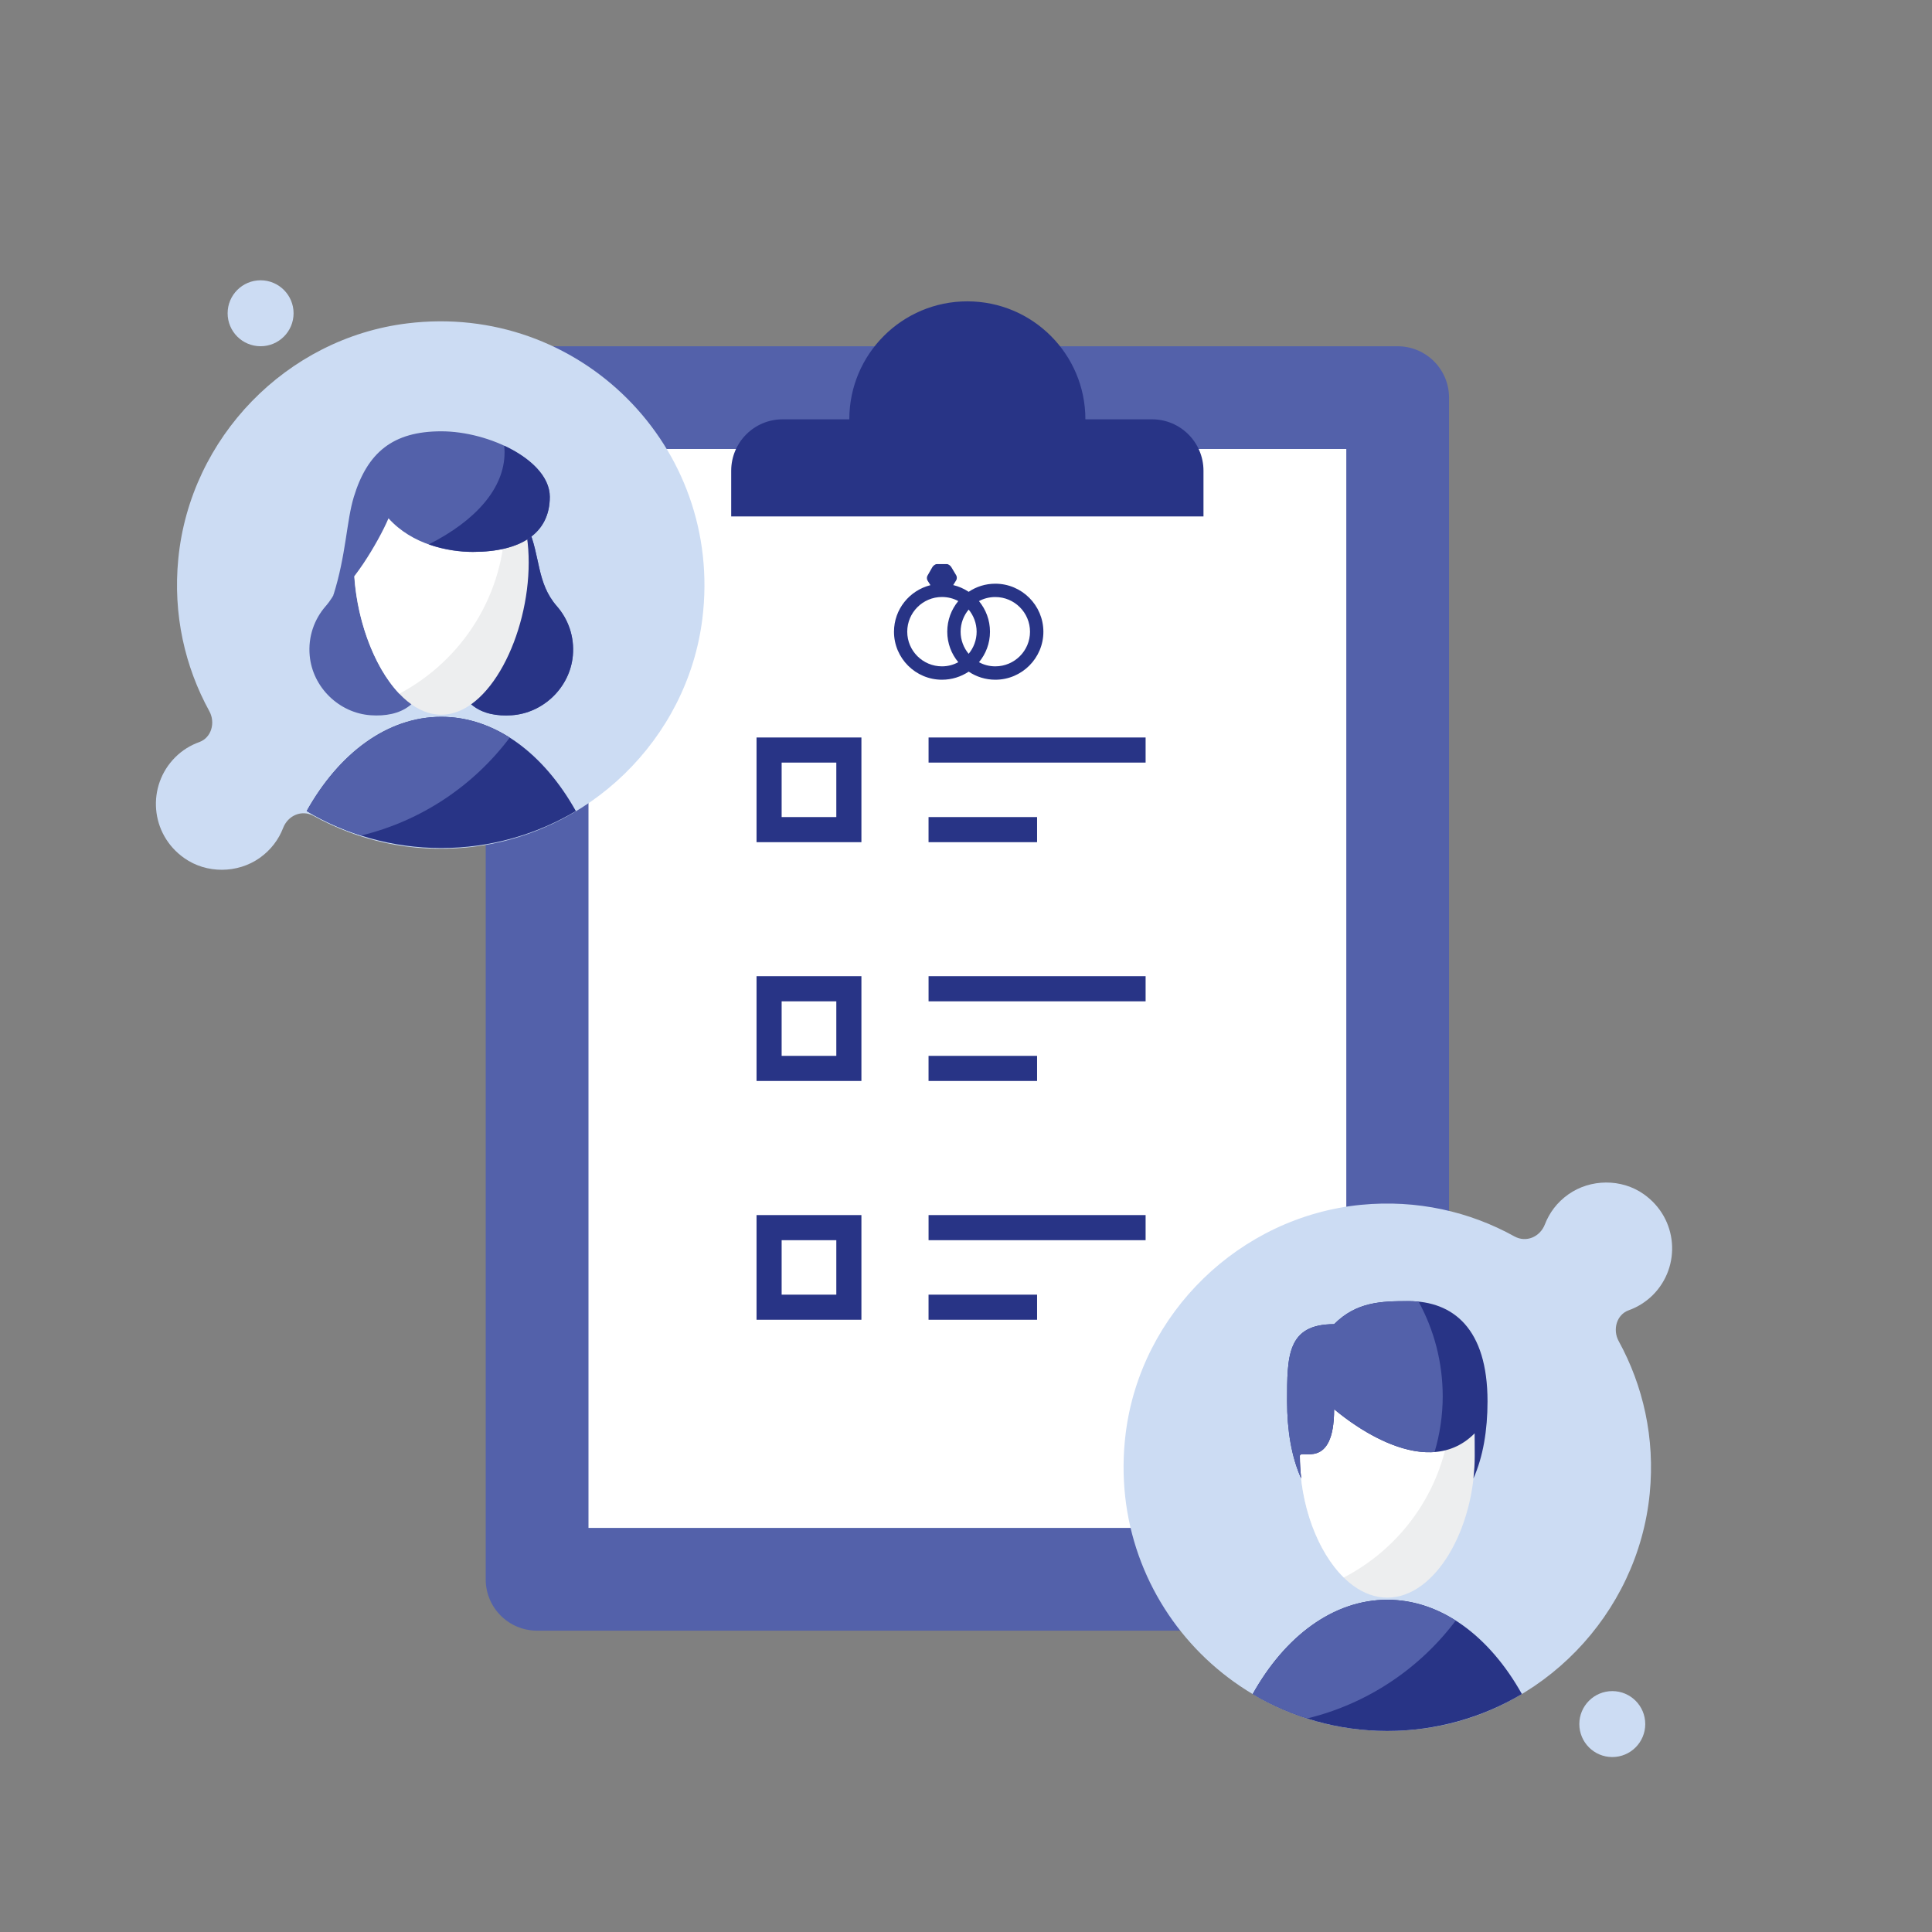 <?xml version="1.0" encoding="utf-8"?>
<!-- Generator: Adobe Illustrator 16.0.0, SVG Export Plug-In . SVG Version: 6.00 Build 0)  -->
<!DOCTYPE svg PUBLIC "-//W3C//DTD SVG 1.1//EN" "http://www.w3.org/Graphics/SVG/1.1/DTD/svg11.dtd">
<svg version="1.1" id="Слой_1" xmlns="http://www.w3.org/2000/svg" xmlns:xlink="http://www.w3.org/1999/xlink" x="0px" y="0px"
	 width="91.572px" height="91.572px" viewBox="0 0 91.572 91.572" enable-background="new 0 0 91.572 91.572" xml:space="preserve">
<rect x="0" y="0" width="91.572" height="91.572" fill="#808080" stroke="none"/>
<g>
	<path fill="#5361AA" d="M66.243,16.412H25.456c-1.345,0-2.435,1.092-2.435,2.436v56.007c0,1.348,1.09,2.434,2.435,2.434h40.787
		c1.347,0,2.438-1.086,2.438-2.434V18.848C68.682,17.504,67.59,16.412,66.243,16.412"/>
	<rect x="27.893" y="21.281" fill="#FFFFFF" width="35.918" height="51.138"/>
	<path fill="#283486" d="M51.445,19.875c0-3.088-2.504-5.592-5.597-5.592c-3.09,0-5.593,2.504-5.593,5.592h-3.162
		c-1.345,0-2.436,1.092-2.436,2.437v2.167h22.385v-2.167c0-1.345-1.093-2.437-2.438-2.437H51.445z"/>
	<path fill="none" stroke="#283486" stroke-width="1.19" d="M54.299,35.55H44.012 M49.155,39.322h-5.144 M40.234,35.55h-3.781v3.772
		h3.781V35.55z M54.299,46.865H44.012 M49.155,50.64h-5.144 M40.234,46.865h-3.781v3.775h3.781V46.865z M54.299,58.187H44.012
		 M49.155,61.958h-5.144 M40.234,58.187h-3.781v3.771h3.781V58.187z"/>
	<path fill="#283486" d="M47.175,31.583c-0.281,0-0.545-0.07-0.774-0.196c0.326-0.392,0.522-0.896,0.522-1.445
		c0-0.552-0.196-1.056-0.522-1.451c0.229-0.125,0.493-0.193,0.774-0.193c0.907,0,1.645,0.736,1.645,1.645
		C48.819,30.849,48.082,31.583,47.175,31.583 M44.646,31.583c-0.905,0-1.645-0.734-1.645-1.642c0-0.908,0.739-1.645,1.645-1.645
		c0.278,0,0.545,0.068,0.774,0.193c-0.327,0.396-0.522,0.899-0.522,1.451c0,0.549,0.195,1.054,0.522,1.445
		C45.191,31.513,44.925,31.583,44.646,31.583 M45.912,30.989c-0.237-0.284-0.381-0.648-0.381-1.047s0.144-0.766,0.381-1.05
		c0.233,0.284,0.378,0.651,0.378,1.05S46.146,30.705,45.912,30.989 M47.175,27.666c-0.468,0-0.903,0.141-1.263,0.385
		c-0.221-0.149-0.469-0.258-0.732-0.32l0.142-0.228c0.039-0.062,0.039-0.171,0-0.234l-0.233-0.391
		c-0.039-0.064-0.134-0.141-0.205-0.141h-0.484c-0.074,0-0.167,0.076-0.207,0.141l-0.232,0.406c-0.038,0.061-0.038,0.163,0,0.228
		l0.14,0.223c-0.99,0.248-1.728,1.141-1.728,2.208c0,1.254,1.021,2.274,2.275,2.274c0.466,0,0.902-0.142,1.266-0.383
		c0.359,0.241,0.795,0.383,1.261,0.383c1.257,0,2.279-1.021,2.279-2.274C49.452,28.687,48.43,27.666,47.175,27.666"/>
	<g>
		<path fill="#CCDCF3" d="M8.305,35.894c-1.35,1.349-1.207,3.629,0.432,4.78c1.051,0.742,2.524,0.732,3.574-0.012
			c0.531-0.377,0.898-0.873,1.107-1.416c0.229-0.598,0.887-0.883,1.448-0.573c2.12,1.173,4.613,1.755,7.265,1.495
			c5.739-0.557,10.452-5.121,11.16-10.846c1.007-8.15-5.842-15-13.992-13.994c-5.725,0.705-10.288,5.419-10.848,11.157
			c-0.259,2.636,0.313,5.112,1.471,7.224c0.297,0.541,0.102,1.258-0.48,1.465C9.028,35.323,8.637,35.561,8.305,35.894"/>
		<path fill="#CCDCF3" d="M13.915,14.848c0-0.861-0.701-1.563-1.563-1.563c-0.863,0-1.563,0.701-1.563,1.563
			c0,0.864,0.699,1.563,1.563,1.563C13.213,16.411,13.915,15.712,13.915,14.848"/>
		<path fill="#5361AA" d="M26.396,28.733c-0.974-1.114-0.772-2.367-1.372-3.721c-0.758-1.713-2.748-3.571-4.109-3.571
			c-1.36,0-3.351,1.858-4.107,3.571c-0.601,1.354-0.399,2.606-1.374,3.721c-0.536,0.616-0.837,1.441-0.755,2.34
			c0.135,1.504,1.396,2.73,2.903,2.829c0.675,0.046,1.347-0.069,1.833-0.454c1.692-1.332,1.333-1.31,3,0
			c0.486,0.385,1.158,0.5,1.833,0.454c1.507-0.099,2.769-1.325,2.904-2.829C27.231,30.174,26.933,29.349,26.396,28.733"/>
		<path fill="#283486" d="M20.915,32.458c0.333-0.003,0.659,0.328,1.5,0.99c0.487,0.385,1.158,0.5,1.833,0.454
			c1.507-0.099,2.769-1.325,2.904-2.829c0.081-0.898-0.22-1.724-0.757-2.338c-0.975-1.116-0.771-2.369-1.371-3.725
			c-0.759-1.709-2.748-3.569-4.109-3.569"/>
		<path fill="#EDEEEF" d="M25.059,26.659c0,3.435-1.855,7.217-4.145,7.217s-4.145-3.782-4.145-7.217
			c0-3.432,1.855-5.218,4.145-5.218S25.059,23.227,25.059,26.659"/>
		<path fill="#283486" d="M20.915,40.195c2.332,0,4.512-0.641,6.38-1.752c-1.527-2.731-3.817-4.467-6.38-4.467
			c-2.561,0-4.852,1.735-6.379,4.467C16.405,39.554,18.584,40.195,20.915,40.195"/>
		<path fill="#FFFFFF" d="M16.926,25.067c-0.087,0.526-0.138,1.127-0.148,1.808c0.051,2.29,0.902,4.694,2.149,6.005
			c2.98-1.579,5.017-4.704,5.017-8.313c0-0.66-0.079-1.298-0.211-1.92c-0.738-0.794-1.729-1.205-2.818-1.205
			C19.011,21.441,17.413,22.68,16.926,25.067"/>
		<path fill="#5361AA" d="M20.915,20.443c-2.289,0-3.5,0.998-4.144,3.108c-0.349,1.137-0.364,2.752-0.971,4.665
			c0.759-0.235,2.141-2.529,2.614-3.65c1.125,1.251,2.834,1.594,4,1.594c2.289,0,3.645-0.894,3.645-2.608
			C26.059,21.834,23.204,20.443,20.915,20.443"/>
		<path fill="#5361AA" d="M24.159,34.963c-0.998-0.635-2.093-0.987-3.244-0.987c-2.561,0-4.853,1.735-6.379,4.467
			c0.807,0.479,1.674,0.866,2.584,1.157C19.974,38.909,22.446,37.238,24.159,34.963"/>
		<path fill="#283486" d="M23.899,21.127c0.011,0.105,0.016,0.211,0.016,0.318c0,1.697-1.371,3.235-3.591,4.356
			c0.737,0.261,1.487,0.357,2.091,0.357c2.289,0,3.645-0.894,3.645-2.611C26.059,22.569,25.125,21.696,23.899,21.127"/>
	</g>
	<g>
		<path fill="#CCDCF3" d="M78.34,61.382c1.351-1.352,1.206-3.629-0.433-4.783c-1.051-0.742-2.525-0.729-3.575,0.014
			c-0.532,0.377-0.896,0.872-1.106,1.414c-0.229,0.6-0.887,0.886-1.449,0.574c-2.119-1.174-4.612-1.752-7.264-1.496
			c-5.739,0.56-10.452,5.122-11.16,10.846c-1.007,8.153,5.842,15,13.992,13.994c5.725-0.705,10.287-5.416,10.848-11.157
			c0.258-2.633-0.313-5.109-1.471-7.222c-0.297-0.542-0.102-1.258,0.48-1.464C77.615,61.954,78.005,61.713,78.34,61.382"/>
		<path fill="#283486" d="M65.754,82.044c2.331,0,4.511-0.639,6.38-1.75c-1.527-2.731-3.817-4.469-6.38-4.469
			c-2.562,0-4.853,1.737-6.379,4.469C61.243,81.406,63.423,82.044,65.754,82.044"/>
		<path fill="#EDEEEF" d="M69.899,69.009c0,3.432-1.857,6.715-4.145,6.715c-2.289,0-4.145-3.283-4.145-6.715
			c0-4.769,1.855-5.719,4.145-5.719C68.042,63.291,69.899,64.241,69.899,69.009"/>
		<path fill="#5361AA" d="M68.997,76.812c-0.997-0.634-2.091-0.986-3.242-0.986c-2.563,0-4.854,1.737-6.38,4.469
			c0.806,0.48,1.675,0.863,2.585,1.154C64.813,80.757,67.286,79.087,68.997,76.812"/>
		<path fill="#FFFFFF" d="M68.783,66.417c0-0.768-0.102-1.512-0.276-2.227c-0.731-0.691-1.694-0.898-2.752-0.898
			c-2.289,0-4.146,0.951-4.146,5.717c0,2.307,0.841,4.541,2.084,5.76C66.715,73.205,68.783,70.053,68.783,66.417"/>
		<path fill="#283486" d="M70.505,66.419c0-3.451-1.632-4.749-3.75-4.749c-1.295,0-2.463,0.033-3.521,1.092
			c-2.229,0-2.229,1.5-2.229,3.657c0,1.368,0.207,2.631,0.668,3.658c-0.038-0.354-0.064-0.708-0.064-1.068
			c0-0.353,1.625,0.721,1.625-2.217c0.242,0.201,4.193,3.613,6.649,1.156c0.004-0.002,0.009-0.005,0.013-0.01
			c0,0,0.003,0.68,0.003,1.07c0,0.36-0.024,0.715-0.063,1.068C70.296,69.05,70.505,67.788,70.505,66.419"/>
		<path fill="#5361AA" d="M67.239,61.697c-0.158-0.018-0.319-0.026-0.484-0.026c-1.295,0-2.463,0.033-3.521,1.092
			c-2.229,0-2.229,1.5-2.229,3.657c0,1.368,0.207,2.629,0.669,3.658c-0.039-0.354-0.063-0.708-0.063-1.068
			c0-0.353,1.623,0.721,1.623-2.217c0.186,0.152,2.559,2.2,4.762,2.029c0.247-0.84,0.385-1.725,0.385-2.645
			C68.38,64.555,67.966,63.029,67.239,61.697"/>
		<path fill="#CCDCF3" d="M74.856,81.717c0,0.862,0.7,1.563,1.563,1.563c0.861,0,1.562-0.7,1.562-1.563
			c0-0.864-0.7-1.563-1.562-1.563C75.557,80.155,74.856,80.853,74.856,81.717"/>
	</g>
</g>
</svg>
